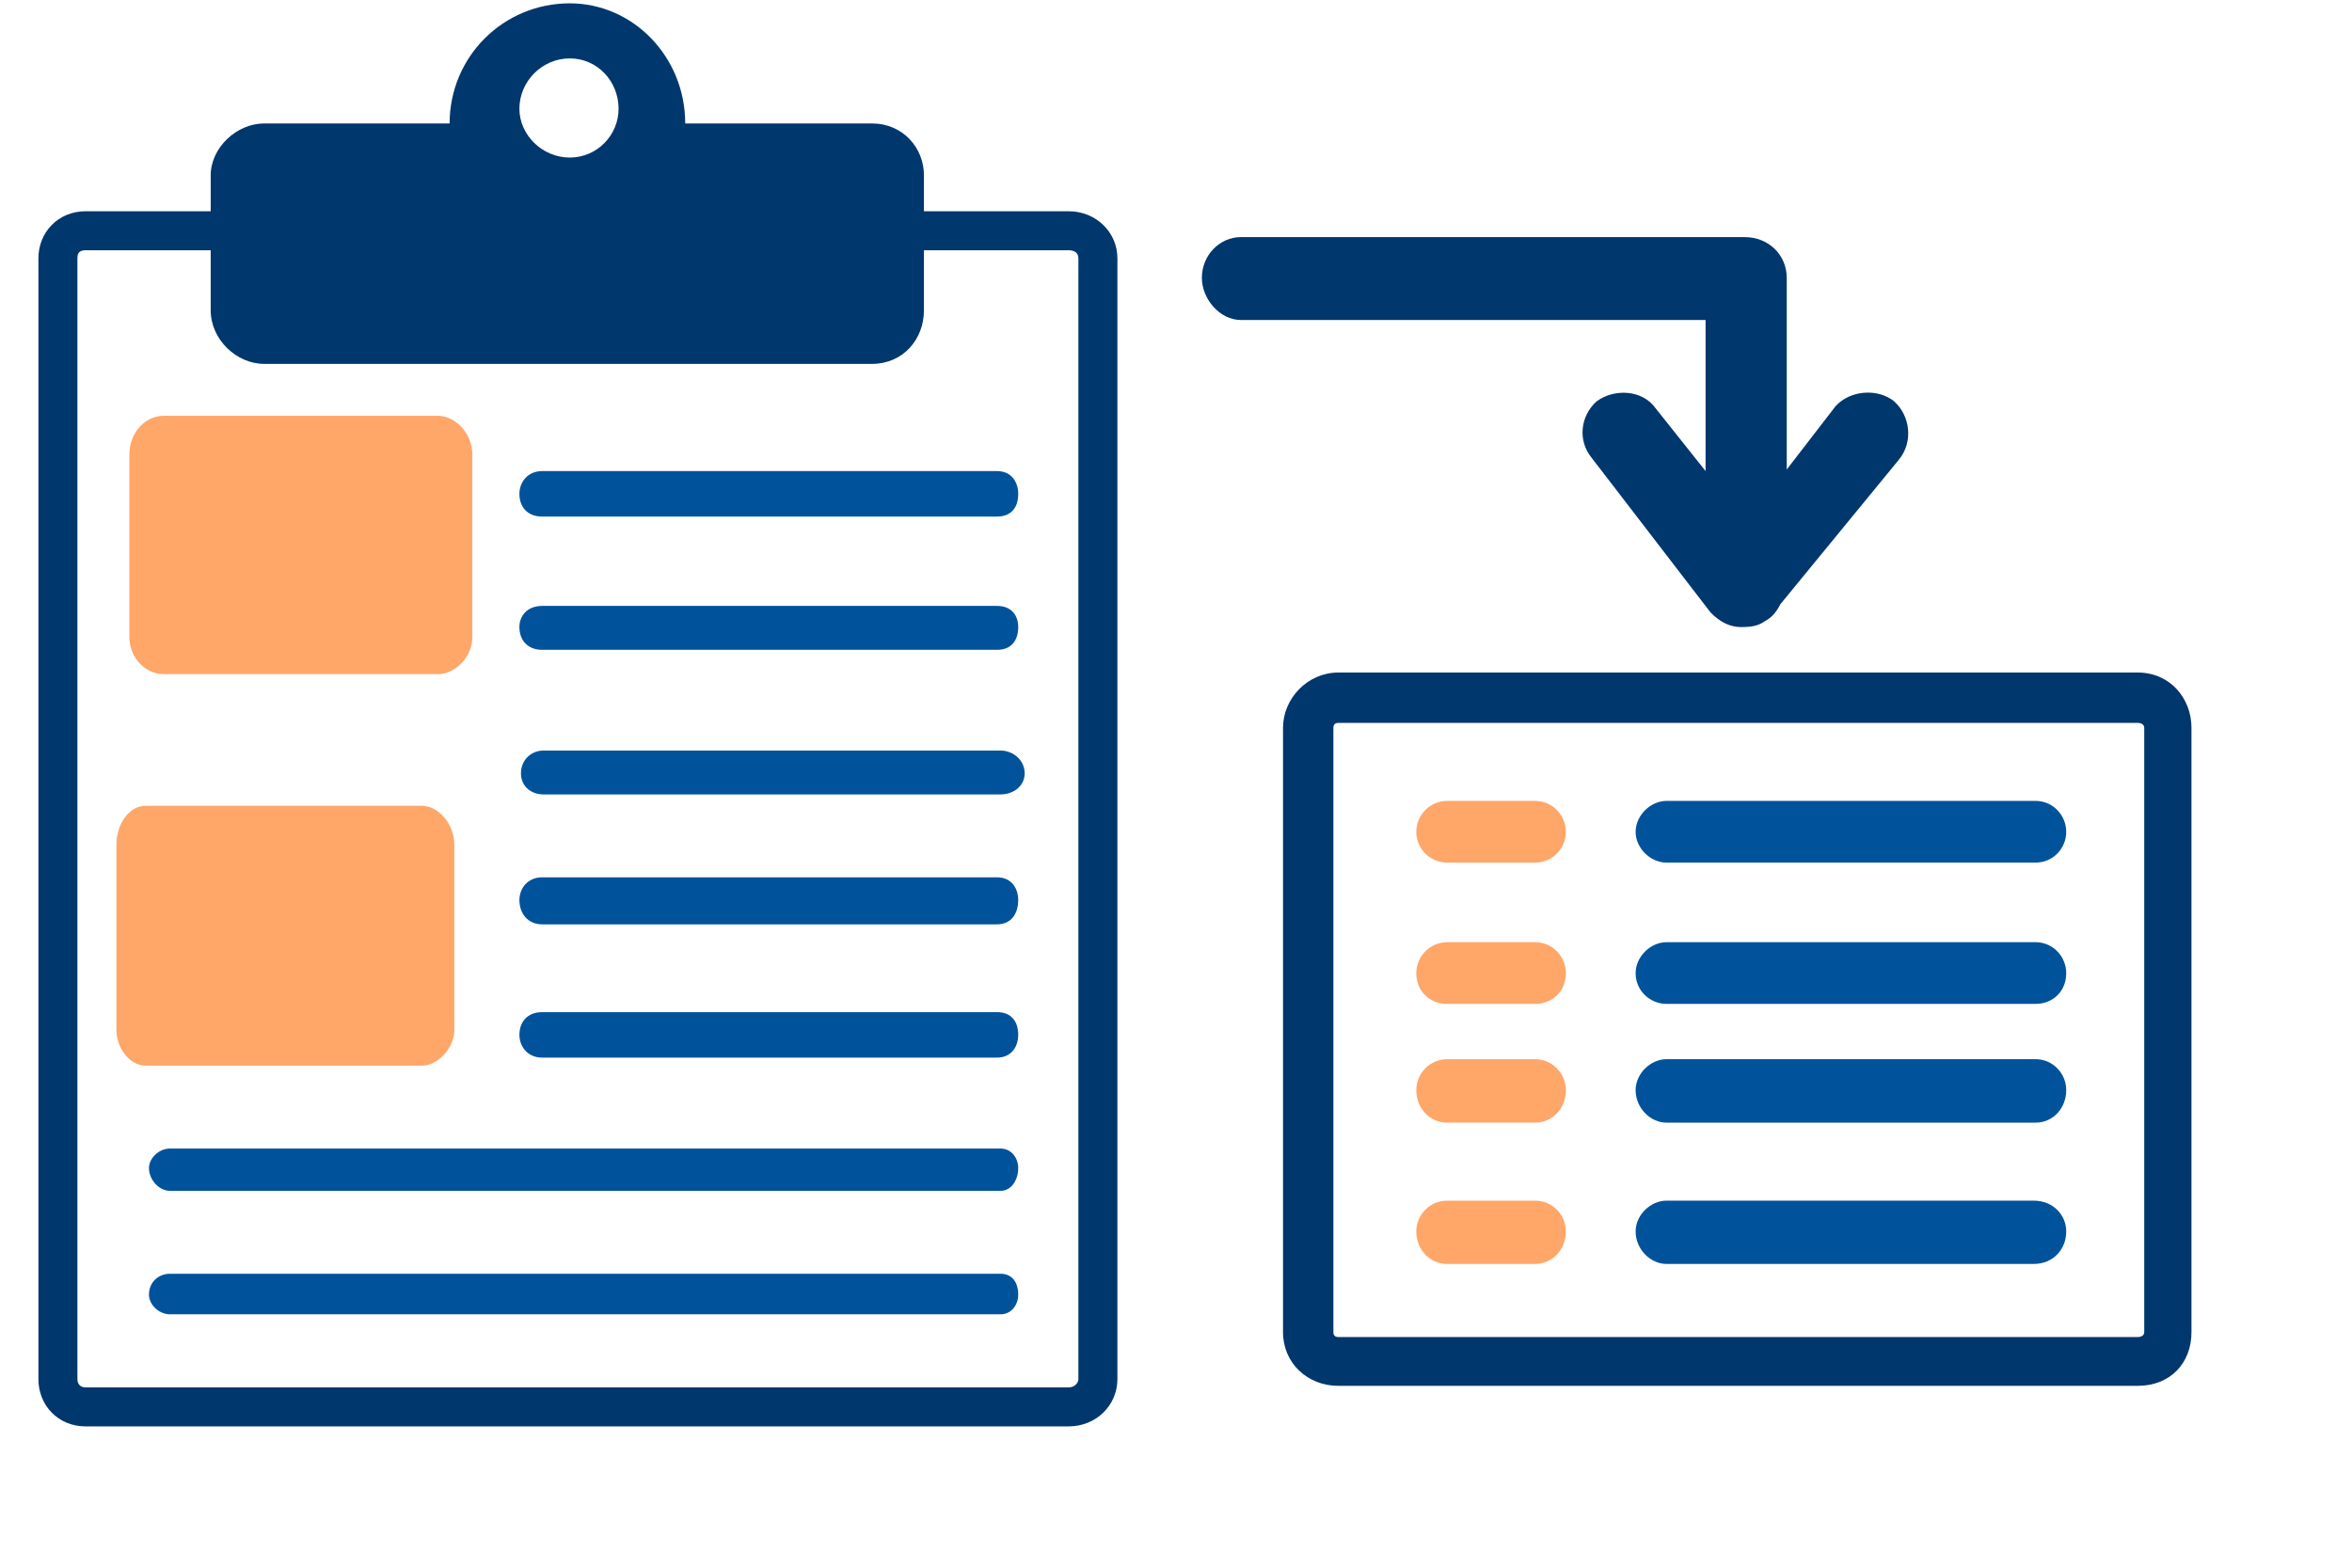 <?xml version="1.0" encoding="UTF-8" standalone="no"?>
<svg xmlns="http://www.w3.org/2000/svg" xmlns:xlink="http://www.w3.org/1999/xlink" width="100%" height="100%" viewBox="0 0 12 8" version="1.1" xml:space="preserve" style="fill-rule:evenodd;clip-rule:evenodd;stroke-linejoin:round;stroke-miterlimit:1.414;">
  <g id="dokumente.-workflows">
    <path d="M5.502,7.038c0,0.017 -0.017,0.042 -0.05,0.042l-5.015,0c-0.034,0 -0.042,-0.025 -0.042,-0.042l0,-5.72c0,-0.025 0.008,-0.041 0.042,-0.041l0.638,0l0,0.306c0,0.15 0.132,0.274 0.273,0.274l3.101,0c0.157,0 0.265,-0.124 0.265,-0.274l0,-0.306l0.738,0c0.033,0 0.05,0.016 0.05,0.041l0,5.72Zm-2.595,-6.74c0.141,0 0.249,0.117 0.249,0.257c0,0.133 -0.108,0.249 -0.249,0.249c-0.141,0 -0.257,-0.116 -0.257,-0.249c0,-0.14 0.116,-0.257 0.257,-0.257Zm2.545,0.78l-0.738,0l0,-0.183c0,-0.141 -0.108,-0.265 -0.265,-0.265l-0.953,0c0,-0.34 -0.266,-0.613 -0.589,-0.613c-0.34,0 -0.613,0.273 -0.613,0.613l-0.946,0c-0.141,0 -0.273,0.124 -0.273,0.265l0,0.183l-0.638,0c-0.141,0 -0.241,0.108 -0.241,0.24l0,5.72c0,0.133 0.1,0.241 0.241,0.241l5.015,0c0.141,0 0.249,-0.108 0.249,-0.241l0,-5.72c0,-0.132 -0.108,-0.24 -0.249,-0.24Z" style="fill:#00376d;fill-rule:nonzero;"></path>
    <path d="M0.834,3.44l1.401,0c0.083,0 0.175,-0.082 0.175,-0.19l0,-0.929c0,-0.116 -0.092,-0.199 -0.175,-0.199l-1.401,0c-0.091,0 -0.174,0.083 -0.174,0.199l0,0.929c0,0.108 0.083,0.19 0.174,0.19Z" style="fill:#ffa669;fill-rule:nonzero;"></path>
    <path d="M2.766,2.636l2.321,0c0.075,0 0.108,-0.049 0.108,-0.116c0,-0.058 -0.033,-0.116 -0.108,-0.116l-2.321,0c-0.075,0 -0.116,0.058 -0.116,0.116c0,0.067 0.041,0.116 0.116,0.116Z" style="fill:#00539b;fill-rule:nonzero;"></path>
    <path d="M2.766,3.316l2.321,0c0.075,0 0.108,-0.05 0.108,-0.116c0,-0.058 -0.033,-0.108 -0.108,-0.108l-2.321,0c-0.075,0 -0.116,0.05 -0.116,0.108c0,0.066 0.041,0.116 0.116,0.116Z" style="fill:#00539b;fill-rule:nonzero;"></path>
    <path d="M5.104,3.83l-2.33,0c-0.066,0 -0.116,0.05 -0.116,0.116c0,0.066 0.05,0.108 0.116,0.108l2.33,0c0.066,0 0.124,-0.042 0.124,-0.108c0,-0.066 -0.058,-0.116 -0.124,-0.116Z" style="fill:#00539b;fill-rule:nonzero;"></path>
    <path d="M2.318,5.256l0,-0.945c0,-0.108 -0.083,-0.199 -0.165,-0.199l-1.41,0c-0.083,0 -0.149,0.091 -0.149,0.199l0,0.945c0,0.091 0.066,0.182 0.149,0.182l1.41,0c0.082,0 0.165,-0.091 0.165,-0.182Z" style="fill:#ffa669;fill-rule:nonzero;"></path>
    <path d="M5.087,4.477l-2.321,0c-0.075,0 -0.116,0.058 -0.116,0.116c0,0.066 0.041,0.124 0.116,0.124l2.321,0c0.075,0 0.108,-0.058 0.108,-0.124c0,-0.058 -0.033,-0.116 -0.108,-0.116Z" style="fill:#00539b;fill-rule:nonzero;"></path>
    <path d="M5.087,5.165l-2.321,0c-0.075,0 -0.116,0.05 -0.116,0.116c0,0.058 0.041,0.116 0.116,0.116l2.321,0c0.075,0 0.108,-0.058 0.108,-0.116c0,-0.066 -0.033,-0.116 -0.108,-0.116Z" style="fill:#00539b;fill-rule:nonzero;"></path>
    <path d="M5.104,5.861l-4.236,0c-0.058,0 -0.108,0.05 -0.108,0.1c0,0.058 0.05,0.116 0.108,0.116l4.236,0c0.058,0 0.091,-0.058 0.091,-0.116c0,-0.05 -0.033,-0.1 -0.091,-0.1Z" style="fill:#00539b;fill-rule:nonzero;"></path>
    <path d="M5.104,6.5l-4.236,0c-0.058,0 -0.108,0.041 -0.108,0.107c0,0.05 0.05,0.1 0.108,0.1l4.236,0c0.058,0 0.091,-0.05 0.091,-0.1c0,-0.066 -0.033,-0.107 -0.091,-0.107Z" style="fill:#00539b;fill-rule:nonzero;"></path>
    <path d="M10.94,6.798c0,0.017 -0.016,0.025 -0.033,0.025l-4.079,0c-0.016,0 -0.025,-0.008 -0.025,-0.025l0,-3.084c0,-0.017 0.009,-0.025 0.025,-0.025l4.079,0c0.017,0 0.033,0.008 0.033,0.025l0,3.084Zm-0.033,-3.366l-4.079,0c-0.157,0 -0.282,0.133 -0.282,0.282l0,3.084c0,0.158 0.125,0.274 0.282,0.274l4.079,0c0.166,0 0.274,-0.116 0.274,-0.274l0,-3.084c0,-0.149 -0.108,-0.282 -0.274,-0.282Z" style="fill:#00376d;fill-rule:nonzero;"></path>
    <path d="M10.385,4.087l-1.882,0c-0.083,0 -0.158,0.075 -0.158,0.158c0,0.083 0.075,0.157 0.158,0.157l1.882,0c0.091,0 0.157,-0.074 0.157,-0.157c0,-0.083 -0.066,-0.158 -0.157,-0.158Z" style="fill:#00539b;fill-rule:nonzero;"></path>
    <path d="M7.831,4.087l-0.447,0c-0.091,0 -0.158,0.075 -0.158,0.158c0,0.083 0.067,0.157 0.158,0.157l0.447,0c0.092,0 0.158,-0.074 0.158,-0.157c0,-0.083 -0.066,-0.158 -0.158,-0.158Z" style="fill:#ffa669;fill-rule:nonzero;"></path>
    <path d="M8.503,5.123l1.882,0c0.091,0 0.157,-0.066 0.157,-0.157c0,-0.083 -0.066,-0.158 -0.157,-0.158l-1.882,0c-0.083,0 -0.158,0.075 -0.158,0.158c0,0.091 0.075,0.157 0.158,0.157Z" style="fill:#00539b;fill-rule:nonzero;"></path>
    <path d="M7.384,5.123l0.447,0c0.092,0 0.158,-0.066 0.158,-0.157c0,-0.083 -0.066,-0.158 -0.158,-0.158l-0.447,0c-0.091,0 -0.158,0.075 -0.158,0.158c0,0.091 0.067,0.157 0.158,0.157Z" style="fill:#ffa669;fill-rule:nonzero;"></path>
    <path d="M10.385,5.405l-1.882,0c-0.083,0 -0.158,0.075 -0.158,0.158c0,0.091 0.075,0.166 0.158,0.166l1.882,0c0.091,0 0.157,-0.075 0.157,-0.166c0,-0.083 -0.066,-0.158 -0.157,-0.158Z" style="fill:#00539b;fill-rule:nonzero;"></path>
    <path d="M7.831,5.405l-0.447,0c-0.091,0 -0.158,0.075 -0.158,0.158c0,0.091 0.067,0.166 0.158,0.166l0.447,0c0.092,0 0.158,-0.075 0.158,-0.166c0,-0.083 -0.066,-0.158 -0.158,-0.158Z" style="fill:#ffa669;fill-rule:nonzero;"></path>
    <path d="M10.376,6.127l-1.873,0c-0.083,0 -0.158,0.074 -0.158,0.157c0,0.091 0.075,0.166 0.158,0.166l1.873,0c0.1,0 0.166,-0.075 0.166,-0.166c0,-0.083 -0.066,-0.157 -0.166,-0.157Z" style="fill:#00539b;fill-rule:nonzero;"></path>
    <path d="M7.831,6.127l-0.447,0c-0.091,0 -0.158,0.074 -0.158,0.157c0,0.091 0.067,0.166 0.158,0.166l0.447,0c0.092,0 0.158,-0.075 0.158,-0.166c0,-0.083 -0.066,-0.157 -0.158,-0.157Z" style="fill:#ffa669;fill-rule:nonzero;"></path>
    <path d="M8.702,2.404l-0.257,-0.323c-0.066,-0.091 -0.207,-0.1 -0.299,-0.033c-0.082,0.074 -0.099,0.199 -0.024,0.29l0.605,0.787c0.049,0.05 0.099,0.075 0.157,0.075c0.058,0 0.091,-0.008 0.125,-0.033c0.033,-0.017 0.058,-0.05 0.074,-0.083l0.605,-0.738c0.075,-0.091 0.058,-0.224 -0.024,-0.298c-0.083,-0.067 -0.224,-0.058 -0.299,0.025l-0.249,0.323l0,-0.978c0,-0.116 -0.091,-0.208 -0.215,-0.208l-2.57,0c-0.108,0 -0.199,0.092 -0.199,0.208c0,0.107 0.091,0.215 0.199,0.215l2.371,0l0,0.771Z" style="fill:#00376d;fill-rule:nonzero;"></path>
  </g>
</svg>
